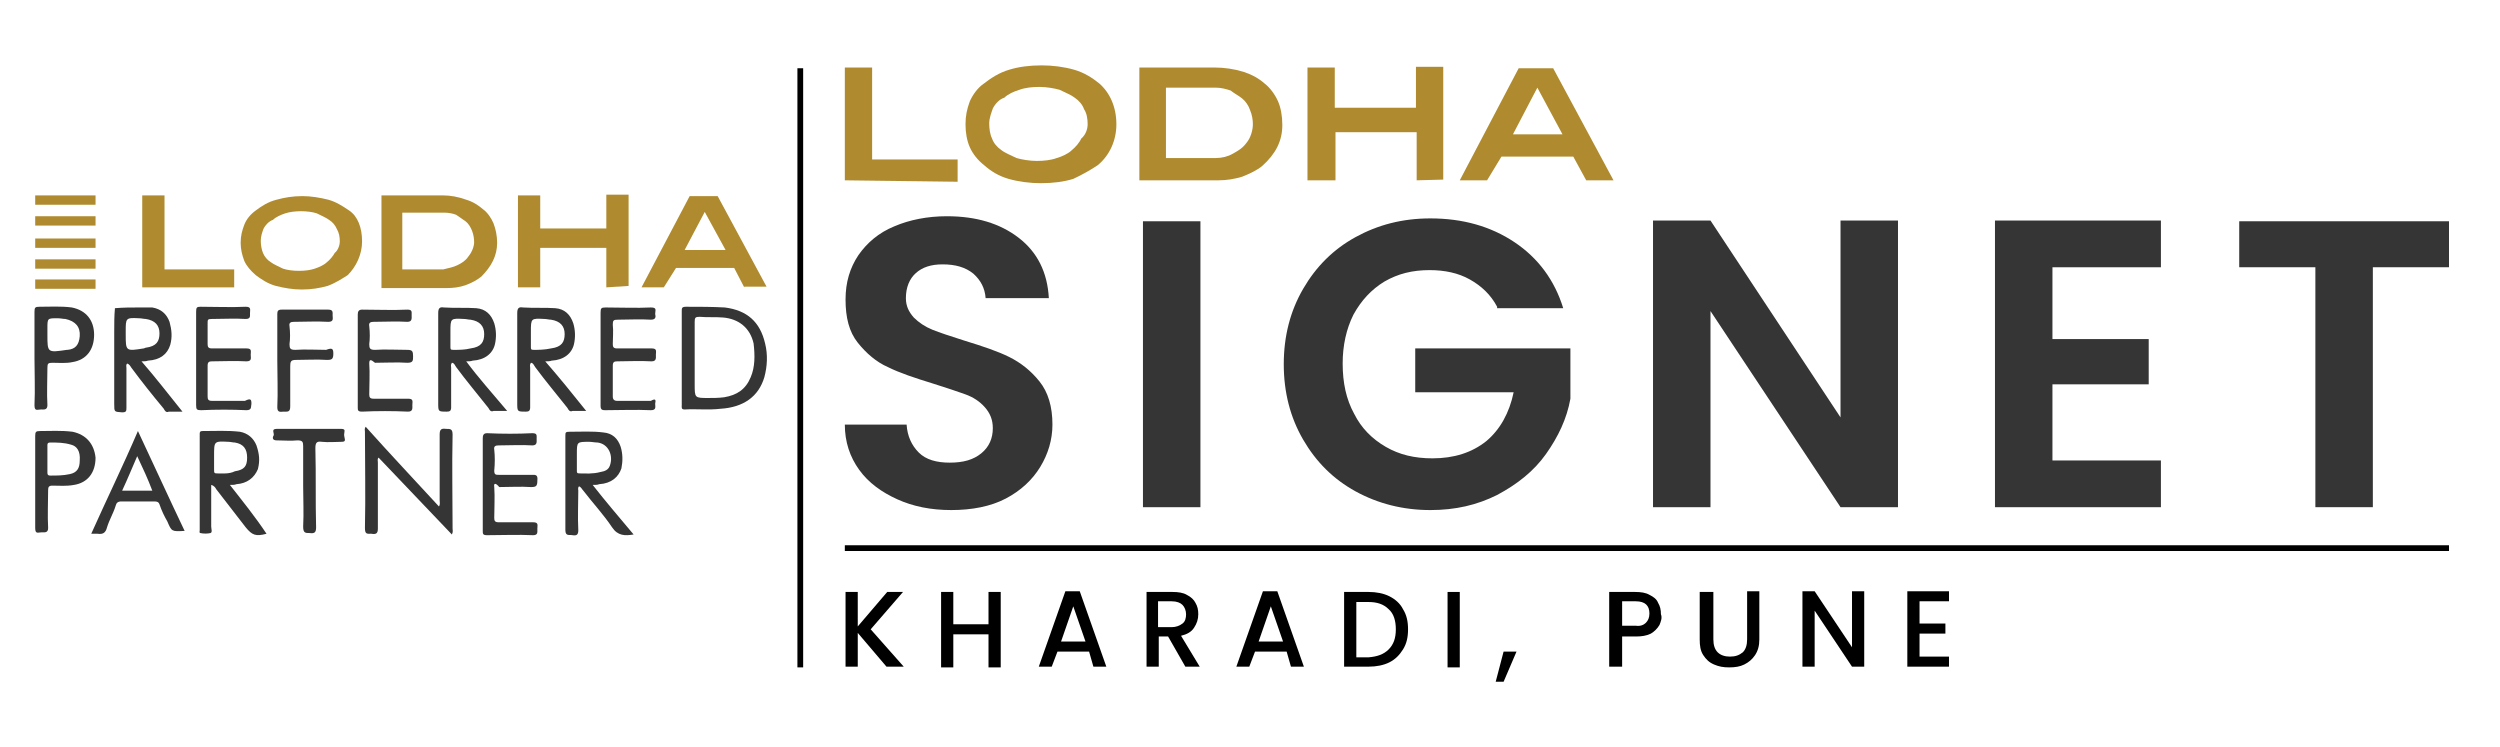<?xml version="1.0" encoding="utf-8"?>
<!-- Generator: Adobe Illustrator 25.4.1, SVG Export Plug-In . SVG Version: 6.00 Build 0)  -->
<svg version="1.1" id="Layer_1" xmlns="http://www.w3.org/2000/svg" xmlns:xlink="http://www.w3.org/1999/xlink" x="0px" y="0px"
	 viewBox="0 0 348 104" style="enable-background:new 0 0 348 104;" xml:space="preserve">
<style type="text/css">
	.st0{display:none;}
	.st1{display:inline;fill:#B42322;}
	.st2{display:inline;opacity:0.54;}
	.st3{clip-path:url(#SVGID_00000133525399681427390360000013492915195734286740_);}
	.st4{clip-path:url(#SVGID_00000019648399198371005330000000733706065059721871_);}
	.st5{clip-path:url(#SVGID_00000112631691596994241500000013598800864038891704_);}
	.st6{display:inline;opacity:0.9;}
	.st7{clip-path:url(#SVGID_00000035493356357026797640000007863234746381804698_);}
	.st8{fill-rule:evenodd;clip-rule:evenodd;fill:url(#SVGID_00000136410006116583990490000013366186458109826203_);}
	.st9{fill:#353535;}
	.st10{fill:#AF8A2E;}
	.st11{fill-rule:evenodd;clip-rule:evenodd;fill:#AF8A2E;}
</style>
<g>
	<g>
		<g>
			<path class="st9" d="M106.5,47.8c-0.7-3-2.5-4.6-5.6-5c-1.8-0.1-3.6-0.1-5.4-0.1c-0.6,0-0.6,0.2-0.6,0.6c0,2.1,0,4.3,0,6.5v6.6
				c0,0.3-0.1,0.6,0.4,0.6c1.7-0.1,3.3,0.1,5-0.1c3.2-0.2,5.3-1.7,6.1-4.4C106.8,51,106.9,49.4,106.5,47.8z M104.5,52.5
				c-0.7,1.7-1.9,2.5-3.7,2.8c-0.8,0.1-1.5,0.1-2.2,0.1c-1.9,0-1.9,0-1.9-1.9c0-2.9,0-5.7,0-8.7c0-0.6,0.1-0.7,0.7-0.7
				c1.1,0.1,2.1,0,3.3,0.1c2.1,0.2,3.7,1.4,4.2,3.6C105.1,49.5,105.1,51.1,104.5,52.5z"/>
		</g>
		<g>
			<path class="st9" d="M75.9,50.3c0.4,0,0.6,0,0.9-0.1c1.7-0.1,2.8-1,3.1-2.3c0.2-0.9,0.2-1.9-0.1-2.9c-0.4-1.2-1.2-2-2.5-2.1
				c-1.4-0.1-3,0-4.5-0.1c-0.6-0.1-0.8,0.1-0.8,0.8c0,4.2,0,8.4,0,12.5c0,1.2,0,1.2,1.2,1.2c0.4,0,0.6-0.1,0.6-0.6
				c0-1.9,0-3.6,0-5.5c0-0.2-0.1-0.4,0.1-0.7c0.3,0,0.4,0.3,0.6,0.6c1.4,1.9,3,3.8,4.5,5.7c0.1,0.2,0.3,0.6,0.7,0.4
				c0.6,0,1.2,0,1.9,0C79.6,54.7,77.9,52.6,75.9,50.3z M74.3,48.7c-0.4,0-0.4-0.1-0.4-0.4c0-0.6,0-1.2,0-1.7v-0.4
				c0-1.9,0-1.9,1.9-1.8c0.3,0,0.6,0.1,0.9,0.1c1.3,0.2,1.9,0.9,1.9,2s-0.4,1.8-1.9,2C75.8,48.7,74.9,48.7,74.3,48.7z"/>
		</g>
		<g>
			<path class="st9" d="M19.7,50.3c0.4,0,0.6,0,0.9-0.1c1.7-0.1,2.7-0.9,3.1-2.2c0.3-1.1,0.2-2.1-0.1-3.2c-0.4-1.1-1.2-1.8-2.4-2
				c-0.6,0-1.3,0-1.9,0c-1.1,0-2.1,0-3.3,0.1c-0.1,1.1-0.1,2.1-0.1,3.3c0,3.3,0,6.5,0,10c0,1.2,0,1.1,1.1,1.2c0.6,0,0.6-0.2,0.6-0.7
				c0-1.9,0-3.6,0-5.5c0-0.1-0.1-0.4,0.1-0.6c0.3,0.1,0.4,0.3,0.6,0.6c1.4,1.9,3,3.9,4.5,5.7c0.1,0.2,0.3,0.6,0.7,0.4
				c0.6,0,1.2,0,1.9,0C23.3,54.7,21.7,52.6,19.7,50.3z M17.5,46.5v-0.4c0-1.8,0-1.9,1.8-1.8c0.4,0,0.7,0.1,1,0.1
				c1.3,0.2,1.9,0.9,1.9,2s-0.4,1.8-1.9,2c-0.1,0-0.2,0.1-0.3,0.1C17.5,48.9,17.5,48.9,17.5,46.5z"/>
		</g>
		<g>
			<path class="st9" d="M10,42.8c-1.5-0.2-3.1-0.1-4.5-0.1c-0.6,0-0.7,0.1-0.7,0.7c0,2.1,0,4.3,0,6.5c0,2.1,0.1,4.3,0,6.5
				c0,0.9,0.4,0.6,0.9,0.6c0.4,0,0.9,0.1,0.9-0.6c-0.1-1.7,0-3.5,0-5.2c0-0.6,0.1-0.7,0.7-0.7c0.9,0,1.9,0.1,2.8-0.1
				c1.9-0.3,3-1.7,3-3.8C13.1,44.6,12,43.2,10,42.8z M11.1,46.8c-0.1,1.2-0.6,1.8-1.7,1.9c-0.1,0-0.1,0-0.1,0
				c-2.7,0.4-2.7,0.4-2.7-2.1v-0.9c0-1.4,0-1.4,1.4-1.4c0.4,0,0.8,0.1,1.1,0.1C10.5,44.7,11.2,45.5,11.1,46.8z"/>
		</g>
		<g>
			<path class="st9" d="M35,56.2c-0.1,0.4,0.1,0.9-0.7,0.9c-2-0.1-4.2-0.1-6.3,0c-0.6,0-0.7-0.1-0.7-0.7c0-2.1,0-4.3,0-6.5
				c0-2.1,0-4.3,0-6.5c0-0.6,0.1-0.7,0.6-0.7c2.1,0,4.3,0.1,6.3,0c0.8,0,0.6,0.4,0.6,0.9c0,0.4,0.1,0.8-0.6,0.8
				c-1.5-0.1-3.1,0-4.7,0c-0.6,0-0.6,0.1-0.6,0.6c0,0.9,0,1.9,0,2.9c0,0.4,0.1,0.6,0.6,0.6c1.7,0,3.2,0,4.8,0c0.8,0,0.6,0.4,0.6,0.9
				c0,0.4,0.2,0.9-0.6,0.9c-1.7-0.1-3.2,0-4.8,0c-0.4,0-0.6,0.1-0.6,0.6c0,1.4,0,3,0,4.3c0,0.4,0.1,0.6,0.6,0.6c1.5,0,3.1,0,4.6,0
				C34.9,55.4,35,55.6,35,56.2z"/>
		</g>
		<g>
			<path class="st9" d="M64.9,50.3c0.4,0,0.6,0,0.9-0.1c1.7-0.1,2.8-1,3.1-2.3c0.2-0.9,0.2-1.9-0.1-2.9c-0.4-1.2-1.2-2-2.5-2.1
				c-1.4-0.1-3,0-4.5-0.1c-0.6-0.1-0.8,0.1-0.8,0.8c0,4.2,0,8.4,0,12.5c0,1.2,0,1.2,1.2,1.2c0.4,0,0.6-0.1,0.6-0.6
				c0-1.9,0-3.6,0-5.5c0-0.2-0.1-0.4,0.1-0.7c0.3,0,0.4,0.3,0.6,0.6c1.4,1.9,3,3.8,4.5,5.7c0.1,0.2,0.3,0.6,0.7,0.4
				c0.6,0,1.2,0,1.9,0C68.5,54.7,66.6,52.6,64.9,50.3z M63.1,48.7c-0.4,0-0.4-0.1-0.4-0.4c0-0.6,0-1.2,0-1.7v-0.4
				c0-1.9,0-1.9,1.9-1.8c0.3,0,0.6,0.1,0.9,0.1c1.3,0.2,1.9,0.9,1.9,2s-0.4,1.8-1.9,2C64.7,48.7,63.9,48.7,63.1,48.7z"/>
		</g>
		<g>
			<path class="st9" d="M51.4,50.6c0.1,1.4,0,2.9,0,4.3c0,0.4,0.1,0.6,0.6,0.6c1.7,0,3.2,0,4.8,0c0.8,0,0.6,0.4,0.6,0.9
				c0,0.4,0.1,0.9-0.6,0.9c-2.1-0.1-4.3-0.1-6.4,0c-0.6,0-0.6-0.2-0.6-0.6c0-2.1,0-4.4,0-6.5c0-2.1,0-4.3,0-6.4
				c0-0.4,0.1-0.7,0.6-0.7c2.1,0,4.3,0.1,6.3,0c0.7,0,0.6,0.3,0.6,0.8c0,0.4,0.1,0.9-0.6,0.9c-1.5-0.1-3.1,0-4.7,0
				c-0.4,0-0.7,0.1-0.6,0.6c0.1,0.9,0.1,1.8,0,2.5c0,0.6,0.1,0.8,0.8,0.8c1.4-0.1,3,0,4.5,0c0.7,0,0.8,0.2,0.8,0.9
				c0,0.6,0,0.9-0.8,0.9c-1.4-0.1-3,0-4.5,0C51.6,50,51.4,50,51.4,50.6z"/>
		</g>
		<g>
			<path class="st9" d="M91.2,56.2c0,0.4,0.2,0.9-0.6,0.9c-2.1-0.1-4.3,0-6.4,0c-0.4,0-0.6-0.1-0.6-0.6c0-2.1,0-4.5,0-6.6
				c0-2.1,0-4.3,0-6.4c0-0.6,0.1-0.7,0.7-0.7c2.1,0,4.3,0.1,6.3,0c0.9,0,0.6,0.4,0.6,0.9c0.1,0.4,0.1,0.8-0.6,0.8
				c-1.5-0.1-3.1,0-4.6,0c-0.6,0-0.7,0.1-0.7,0.7c0.1,0.9,0,1.9,0,2.7c0,0.4,0.1,0.6,0.6,0.6c1.7,0,3.2,0,4.8,0
				c0.8,0,0.6,0.4,0.6,0.9c0,0.4,0.1,0.9-0.6,0.9c-1.7-0.1-3.2,0-4.8,0c-0.4,0-0.6,0.1-0.6,0.6c0,1.4,0,3,0,4.3
				c0,0.4,0.2,0.6,0.6,0.6c1.5,0,3.1,0,4.7,0C91.3,55.4,91.3,55.7,91.2,56.2z"/>
		</g>
		<g>
			<path class="st9" d="M46.4,49.2c0,0.8-0.2,0.9-0.9,0.9c-1.4-0.1-2.9,0-4.3,0c-0.7,0-0.8,0.2-0.8,0.9c0,1.9,0,3.8,0,5.6
				c0,0.8-0.4,0.7-0.9,0.7c-0.4,0-0.9,0.2-0.9-0.6c0.1-2.1,0-4.4,0-6.5c0-2.1,0-4.3,0-6.5c0-0.4,0.1-0.6,0.6-0.6c2.1,0,4.3,0,6.5,0
				c0.7,0,0.6,0.4,0.6,0.8c0,0.4,0.2,0.9-0.6,0.9c-1.7-0.1-3.2,0-4.8,0c-0.4,0-0.7,0.1-0.6,0.6c0.1,0.9,0.1,1.8,0,2.5
				c0,0.6,0.1,0.8,0.8,0.8c1.4-0.1,3,0,4.3,0C46.2,48.4,46.4,48.5,46.4,49.2z"/>
		</g>
	</g>
	<g>
		<g>
			<path class="st9" d="M63,73.6c0,0.2,0.1,0.4-0.1,0.8c-3.4-3.6-6.8-7.1-10.2-10.7c-0.2,0.2-0.1,0.4-0.1,0.7c0,3.1,0,6.1,0,9.2
				c0,0.7-0.3,0.8-0.9,0.7c-0.6,0-0.9,0.1-0.9-0.8c0.1-4.5,0-9,0-13.4c0-0.2-0.1-0.4,0.1-0.7c3.4,3.8,6.8,7.4,10.2,11.1
				c0.2-0.3,0.1-0.6,0.1-0.9c0-3,0-6.1,0-9.1c0-0.7,0.2-0.9,0.9-0.8c0.6,0,0.9,0,0.9,0.8C62.9,65,63,69.3,63,73.6z"/>
		</g>
		<g>
			<path class="st9" d="M82.5,67.5c0.4,0,0.7,0,0.9-0.1c1.7-0.1,2.7-1,3.1-2.2c0.2-1,0.2-2-0.1-3c-0.4-1.2-1.2-1.9-2.4-2
				c-1.5-0.2-3.1-0.1-4.7-0.1c-0.6,0-0.6,0.1-0.6,0.6c0,4.3,0,8.7,0,13.1c0,0.9,0.6,0.6,1,0.7c0.6,0.1,0.8-0.1,0.8-0.7
				c-0.1-1.9,0-3.6,0-5.5c0-0.1-0.1-0.4,0.1-0.6c0.3,0.1,0.4,0.4,0.6,0.6c1.3,1.7,2.8,3.3,4,5.1c0.8,1.2,1.8,1.2,3,1
				C86.1,71.9,84.3,69.8,82.5,67.5z M80.7,65.9c-0.4,0-0.4-0.1-0.4-0.4c0-0.6,0-1.2,0-1.7v-0.6c0-1.7,0-1.7,1.7-1.7
				c0.4,0,0.8,0.1,1.2,0.1c1.5,0.2,2.2,1.8,1.7,3.2c-0.2,0.6-0.7,0.8-1.3,0.9C82.5,66,81.5,65.9,80.7,65.9z"/>
		</g>
		<g>
			<path class="st9" d="M32,67.5c0.4,0,0.7,0,0.9-0.1c1.5-0.1,2.5-0.9,3-2.1c0.3-1.2,0.2-2.1-0.2-3.3c-0.4-1-1.2-1.7-2.3-1.9
				C31.6,59.9,30,60,28.2,60c-0.4,0-0.4,0.2-0.4,0.4c0,4.5,0,9,0,13.4c0,0.1-0.1,0.4,0.1,0.4c0.4,0.1,1,0.1,1.4,0
				c0.3-0.1,0.1-0.6,0.1-0.9c0-1.9,0-3.9,0-5.8c0.4,0.1,0.6,0.4,0.7,0.6c1.4,1.8,2.7,3.5,4.1,5.3c0.9,1.1,1.4,1.3,2.9,0.9
				C35.5,71.9,33.8,69.8,32,67.5z M30.2,65.9c-0.4,0-0.4-0.1-0.4-0.6c0-0.6,0-1.2,0-1.7v-0.2c0-2,0-2,2-1.9c0.3,0,0.6,0.1,0.9,0.1
				c1.2,0.2,1.7,0.9,1.7,2.1c0,1.2-0.4,1.7-1.7,1.9C31.9,66,31,65.9,30.2,65.9z"/>
		</g>
		<g>
			<path class="st9" d="M10.1,60.1C8.5,59.9,7,60,5.6,60c-0.6,0-0.7,0.1-0.7,0.7c0,2.1,0,4.3,0,6.3c0,2.1,0,4.4,0,6.5
				c0,0.9,0.4,0.6,0.9,0.6c0.4,0,0.9,0.1,0.9-0.6c-0.1-1.8,0-3.5,0-5.3c0-0.4,0.1-0.6,0.6-0.6c1,0,1.9,0.1,3-0.1
				c1.9-0.3,3-1.7,3-3.8C13.1,61.8,12,60.5,10.1,60.1z M11.1,64.1c0,1.1-0.4,1.7-1.4,1.9c-0.9,0.2-1.8,0.2-2.7,0.2
				c-0.3,0-0.4-0.1-0.4-0.4c0-0.6,0-1.3,0-1.9c0-0.6,0-1.2,0-1.9c0-0.2,0-0.4,0.4-0.4c1,0,1.9,0,2.9,0.3
				C10.7,62.1,11.2,62.8,11.1,64.1z"/>
		</g>
		<g>
			<path class="st9" d="M68.8,67.8c0.1,1.4,0,2.9,0,4.3c0,0.4,0.1,0.6,0.6,0.6c1.7,0,3.2,0,4.8,0c0.8,0,0.6,0.4,0.6,0.9
				s0.1,0.9-0.6,0.9c-2.1-0.1-4.3,0-6.4,0c-0.6,0-0.6-0.2-0.6-0.6c0-2.1,0-4.4,0-6.5s0-4.3,0-6.4c0-0.4,0.1-0.7,0.6-0.7
				c2.1,0.1,4.3,0.1,6.3,0c0.7,0,0.6,0.3,0.6,0.8c0,0.4,0.1,0.9-0.6,0.9c-1.5-0.1-3.1,0-4.7,0c-0.4,0-0.7,0.1-0.6,0.6
				c0.1,0.9,0.1,1.9,0,2.9c0,0.6,0.2,0.6,0.7,0.6c1.4,0,3,0,4.4,0c0.6,0,1-0.1,0.9,0.8c0,0.8-0.2,0.9-0.9,0.9c-1.4-0.1-3,0-4.4,0
				C69,67.2,68.7,67.2,68.8,67.8z"/>
		</g>
		<g>
			<path class="st9" d="M19.2,60c-2.1,4.9-4.4,9.6-6.5,14.3c0.4,0,0.7,0,0.9,0c0.7,0.1,1.1-0.1,1.3-0.9c0.3-1,0.9-2,1.2-3
				c0.1-0.4,0.3-0.6,0.8-0.6c1.5,0,3.1,0,4.6,0c0.4,0,0.6,0.1,0.7,0.4c0.3,0.9,0.7,1.7,1.1,2.4c0.6,1.4,0.6,1.4,2.4,1.3
				C23.6,69.5,21.5,64.9,19.2,60z M17,68.3c0.8-1.7,1.4-3.2,2.1-4.8c0.8,1.7,1.5,3.2,2.1,4.8H17z"/>
		</g>
		<g>
			<path class="st9" d="M47.6,61.5c-0.9,0-1.9,0.1-2.8,0c-0.7-0.1-0.9,0.1-0.9,0.9c0.1,3.7,0,7.3,0.1,11c0,0.7-0.2,0.9-0.9,0.8
				c-0.6,0-0.9,0-0.9-0.9c0.1-1.9,0-3.8,0-5.6c0-1.8,0-3.7,0-5.6c0-0.6-0.1-0.8-0.8-0.8c-0.9,0.1-1.9,0-2.9,0
				c-0.6,0-0.6-0.4-0.4-0.7c0.1-0.3-0.4-0.9,0.4-0.9c3,0,6,0,9,0c0.7,0,0.4,0.4,0.4,0.8C47.9,61,48.3,61.5,47.6,61.5z"/>
		</g>
	</g>
	<g>
		<g>
			<g>
				<path class="st10" d="M19.8,40V27.2h3.1v10.3h9.7V40L19.8,40L19.8,40z"/>
			</g>
			<g>
				<path class="st10" d="M50.4,33.6c0,1.8-0.8,3.5-2,4.7c-0.8,0.5-1.7,1.1-2.8,1.5c-1.1,0.3-2.2,0.5-3.6,0.5
					c-1.2,0-2.4-0.2-3.6-0.5c-1.1-0.3-2-0.9-2.8-1.5c-0.7-0.6-1.3-1.3-1.6-2c-0.3-0.8-0.5-1.6-0.5-2.5c0-1,0.2-1.7,0.5-2.5
					c0.3-0.8,0.9-1.5,1.6-2c0.8-0.6,1.7-1.2,2.9-1.5c1.1-0.3,2.2-0.5,3.6-0.5c1.2,0,2.4,0.2,3.6,0.5c1.1,0.3,2,0.9,2.9,1.5
					C49.8,30.1,50.4,31.7,50.4,33.6z M47.3,33.6c0-0.6-0.1-1.2-0.4-1.7c-0.2-0.5-0.6-1-1.1-1.3c-0.4-0.3-1.1-0.6-1.7-0.9
					c-0.6-0.2-1.4-0.3-2.2-0.3s-1.6,0.1-2.2,0.3c-0.6,0.2-1.3,0.5-1.7,0.9c-0.6,0.2-1.1,0.8-1.3,1.2c-0.2,0.5-0.4,1.1-0.4,1.7
					c0,0.6,0.1,1.2,0.3,1.7c0.2,0.5,0.6,1,1.1,1.3c0.4,0.3,1.1,0.6,1.7,0.9c0.6,0.2,1.4,0.3,2.2,0.3c0.9,0,1.6-0.1,2.2-0.3
					c0.6-0.2,1.3-0.5,1.7-0.9c0.4-0.3,0.9-0.9,1.1-1.3C47,34.9,47.3,34.2,47.3,33.6z"/>
			</g>
			<g>
				<path class="st10" d="M64.9,27.8c1,0.3,1.7,0.8,2.3,1.3c0.7,0.5,1.2,1.3,1.5,2c0.3,0.8,0.5,1.7,0.5,2.7c0,1.8-0.8,3.3-2.2,4.7
					c-0.6,0.5-1.4,0.9-2.2,1.2c-0.9,0.3-1.7,0.4-2.7,0.4h-9V27.2h8.6C62.7,27.2,63.8,27.4,64.9,27.8z M63.7,36.9
					c0.6-0.3,1.1-0.6,1.5-1.2c0.5-0.6,0.8-1.4,0.8-2c0-0.5-0.1-1.1-0.3-1.6c-0.2-0.5-0.5-1-0.9-1.3c-0.4-0.3-0.9-0.6-1.3-0.9
					c-0.5-0.2-1.1-0.3-1.7-0.3H56v7.9h5.7C62.5,37.3,63.1,37.2,63.7,36.9z"/>
			</g>
			<g>
				<path class="st10" d="M84.4,40v-5.5h-9.2V40h-3.1V27.2h3.1v4.6h9.2v-4.7h3.1v12.7L84.4,40L84.4,40z"/>
			</g>
			<g>
				<path class="st10" d="M103.6,40l-1.4-2.7h-8.1L92.4,40h-3.1L96,27.3h3.9l6.8,12.6H103.6z M98.1,29.5l-2.8,5.3h5.7L98.1,29.5z"/>
			</g>
		</g>
		<g>
			<g>
				<rect x="4.9" y="38.9" class="st11" width="8.4" height="1.3"/>
			</g>
			<g>
				<rect x="4.9" y="27.2" class="st11" width="8.4" height="1.3"/>
			</g>
			<g>
				<rect x="4.9" y="30.1" class="st11" width="8.4" height="1.3"/>
			</g>
			<g>
				<rect x="4.9" y="33.2" class="st11" width="8.4" height="1.3"/>
			</g>
			<g>
				<rect x="4.9" y="36.1" class="st11" width="8.4" height="1.3"/>
			</g>
		</g>
	</g>
</g>
<g>
	<rect x="111" y="9.5" width="0.8" height="83.4"/>
</g>
<g>
	<g>
		<g>
			<rect x="117.6" y="75.9" width="223.3" height="0.8"/>
		</g>
	</g>
	<g>
		<g>
			<g>
				<path class="st10" d="M117.6,25.1V9.4h3.8v12.8h11.9v3.1L117.6,25.1L117.6,25.1z"/>
			</g>
		</g>
		<g>
			<g>
				<path class="st10" d="M155.4,17.3c0,2.2-0.9,4.3-2.6,5.7c-0.9,0.6-2.1,1.3-3.4,1.9c-1.3,0.4-2.8,0.6-4.5,0.6
					c-1.5,0-3.1-0.2-4.5-0.6s-2.5-1.1-3.4-1.9c-0.9-0.7-1.6-1.6-2-2.5c-0.4-0.9-0.6-2-0.6-3.2c0-1.2,0.2-2.1,0.6-3.2
					c0.4-0.9,1.1-1.9,2-2.5c0.9-0.7,2.1-1.5,3.5-1.9c1.3-0.4,2.8-0.6,4.5-0.6c1.5,0,3.1,0.2,4.5,0.6s2.5,1.1,3.5,1.9
					C154.5,12.9,155.4,14.9,155.4,17.3z M151.4,17.3c0-0.7-0.1-1.5-0.5-2.1c-0.2-0.6-0.7-1.2-1.3-1.6c-0.5-0.4-1.3-0.7-2.1-1.1
					c-0.7-0.2-1.8-0.4-2.8-0.4c-1,0-2,0.1-2.8,0.4c-0.7,0.2-1.6,0.6-2.1,1.1c-0.7,0.2-1.3,0.9-1.6,1.5c-0.2,0.6-0.5,1.3-0.5,2.1
					c0,0.7,0.1,1.5,0.4,2.1c0.2,0.6,0.7,1.2,1.3,1.6c0.5,0.4,1.3,0.7,2.1,1.1c0.7,0.2,1.8,0.4,2.8,0.4c1,0,2-0.1,2.8-0.4
					c0.7-0.2,1.6-0.6,2.1-1.1c0.5-0.4,1.1-1.1,1.3-1.6C151.1,18.8,151.4,18,151.4,17.3z"/>
			</g>
		</g>
		<g>
			<g>
				<path class="st10" d="M173.1,10c1.2,0.4,2.1,0.9,2.9,1.6c0.8,0.6,1.5,1.6,1.9,2.5s0.6,2.1,0.6,3.3c0,2.2-0.9,4-2.8,5.7
					c-0.7,0.6-1.8,1.1-2.8,1.5c-1,0.3-2.1,0.5-3.3,0.5h-11V9.4h10.5C170.4,9.4,171.8,9.6,173.1,10z M171.6,21.4
					c0.7-0.4,1.3-0.7,1.9-1.5c0.6-0.7,0.9-1.8,0.9-2.6c0-0.6-0.1-1.3-0.4-2c-0.2-0.6-0.6-1.2-1.1-1.6c-0.5-0.4-1.1-0.7-1.6-1.1
					c-0.6-0.2-1.3-0.4-2.1-0.4h-6.9V22h6.9C170.1,22,170.9,21.8,171.6,21.4z"/>
			</g>
		</g>
		<g>
			<g>
				<path class="st10" d="M197.2,25.1v-6.7h-11.3v6.7H182V9.4h3.8V15h11.3V9.3h3.8V25L197.2,25.1L197.2,25.1z"/>
			</g>
		</g>
		<g>
			<g>
				<path class="st10" d="M220.8,25.1l-1.8-3.3h-10l-2,3.3h-3.8l8.2-15.6h4.8l8.4,15.6H220.8z M214,12.2l-3.4,6.5h6.9L214,12.2z"/>
			</g>
		</g>
	</g>
	<g>
		<path class="st9" d="M124.9,69.5c-2.2-1-4-2.3-5.3-4.1c-1.3-1.8-2-3.9-2-6.3h8.6c0.1,1.6,0.7,2.9,1.7,3.9c1,1,2.5,1.4,4.3,1.4
			c1.9,0,3.3-0.4,4.4-1.3c1.1-0.9,1.6-2.1,1.6-3.5c0-1.2-0.4-2.1-1.1-2.9c-0.7-0.8-1.6-1.4-2.7-1.8c-1.1-0.4-2.6-0.9-4.5-1.5
			c-2.6-0.8-4.7-1.5-6.3-2.3c-1.6-0.7-3-1.9-4.2-3.4c-1.2-1.5-1.7-3.5-1.7-6c0-2.4,0.6-4.4,1.8-6.2c1.2-1.7,2.8-3.1,5-4
			c2.1-0.9,4.6-1.4,7.3-1.4c4.1,0,7.4,1,10,3s4,4.8,4.2,8.4h-8.8c-0.1-1.4-0.7-2.5-1.7-3.4c-1.1-0.9-2.5-1.3-4.3-1.3
			c-1.6,0-2.8,0.4-3.7,1.2c-0.9,0.8-1.4,2-1.4,3.5c0,1.1,0.4,1.9,1.1,2.7c0.7,0.7,1.6,1.3,2.6,1.7c1,0.4,2.5,0.9,4.4,1.5
			c2.6,0.8,4.7,1.5,6.3,2.3c1.6,0.8,3,1.9,4.2,3.4c1.2,1.5,1.8,3.5,1.8,6c0,2.1-0.6,4.1-1.7,5.9c-1.1,1.8-2.7,3.3-4.8,4.4
			c-2.1,1.1-4.7,1.6-7.6,1.6C129.6,71,127.1,70.5,124.9,69.5z"/>
		<path class="st9" d="M167.1,30.8v39.8h-8V30.8H167.1z"/>
		<path class="st9" d="M208.4,42.7c-0.9-1.7-2.2-2.9-3.8-3.8c-1.6-0.9-3.5-1.3-5.6-1.3c-2.4,0-4.4,0.5-6.3,1.6
			c-1.8,1.1-3.2,2.6-4.3,4.6c-1,2-1.5,4.3-1.5,6.8c0,2.7,0.5,5,1.6,7c1,2,2.5,3.5,4.4,4.6c1.9,1.1,4,1.6,6.5,1.6
			c3,0,5.5-0.8,7.5-2.4c1.9-1.6,3.2-3.9,3.8-6.8h-13.7v-6.1h21.6v7c-0.5,2.8-1.7,5.3-3.4,7.7s-4,4.2-6.8,5.7
			c-2.8,1.4-5.8,2.1-9.3,2.1c-3.8,0-7.3-0.9-10.4-2.6c-3.1-1.7-5.5-4.1-7.3-7.2c-1.8-3.1-2.7-6.6-2.7-10.5c0-3.9,0.9-7.4,2.7-10.5
			c1.8-3.1,4.2-5.5,7.3-7.2c3.1-1.7,6.5-2.6,10.4-2.6c4.5,0,8.4,1.1,11.7,3.3c3.3,2.2,5.6,5.3,6.8,9.2H208.4z"/>
		<path class="st9" d="M264.2,70.6h-8l-18.1-27.3v27.3h-8V30.7h8l18.1,27.4V30.7h8V70.6z"/>
		<path class="st9" d="M285.7,37.2v10h13.4v6.3h-13.4v10.6h15.1v6.5h-23.1V30.7h23.1v6.5H285.7z"/>
		<path class="st9" d="M340.9,30.8v6.4h-10.6v33.4h-8V37.2h-10.6v-6.4H340.9z"/>
	</g>
	<g>
		<path d="M123.4,92.8l-4-4.7v4.7h-1.7V82.4h1.7v4.8l4.1-4.8h2.2l-4.5,5.2l4.6,5.2H123.4z"/>
		<path d="M139.3,82.4v10.5h-1.7v-4.6h-4.9v4.6h-1.7V82.4h1.7v4.5h4.9v-4.5H139.3z"/>
		<path d="M151.6,90.7h-4.4l-0.8,2.1h-1.8l3.7-10.5h2l3.7,10.5h-1.8L151.6,90.7z M151.1,89.3l-1.7-4.9l-1.7,4.9H151.1z"/>
		<path d="M165,92.8l-2.4-4.2h-1.3v4.2h-1.7V82.4h3.6c0.8,0,1.5,0.1,2,0.4c0.6,0.3,1,0.7,1.2,1.1c0.3,0.5,0.4,1,0.4,1.6
			c0,0.7-0.2,1.3-0.6,1.9c-0.4,0.6-1,0.9-1.8,1.1l2.6,4.3H165z M161.2,87.3h1.9c0.6,0,1.1-0.2,1.5-0.5s0.5-0.8,0.5-1.3
			s-0.2-1-0.5-1.3c-0.3-0.3-0.8-0.5-1.5-0.5h-1.9V87.3z"/>
		<path d="M179.1,90.7h-4.4l-0.8,2.1h-1.8l3.7-10.5h2l3.7,10.5h-1.8L179.1,90.7z M178.6,89.3l-1.7-4.9l-1.7,4.9H178.6z"/>
		<path d="M193.4,83c0.8,0.4,1.5,1,1.9,1.8c0.5,0.8,0.7,1.7,0.7,2.8s-0.2,2-0.7,2.8c-0.5,0.8-1.1,1.4-1.9,1.8
			c-0.8,0.4-1.8,0.6-2.9,0.6h-3.4V82.4h3.4C191.6,82.4,192.6,82.6,193.4,83z M193.3,90.4c0.7-0.7,1-1.6,1-2.8c0-1.2-0.3-2.2-1-2.8
			c-0.7-0.7-1.6-1-2.8-1h-1.7v7.7h1.7C191.7,91.4,192.6,91.1,193.3,90.4z"/>
		<path d="M203.2,82.4v10.5h-1.7V82.4H203.2z"/>
		<path d="M211.1,90.7l-1.8,4.2h-1.1l1.1-4.2H211.1z"/>
		<path d="M231,87c-0.3,0.5-0.7,0.9-1.2,1.2c-0.6,0.3-1.3,0.4-2.1,0.4h-1.9v4.2H224V82.4h3.6c0.8,0,1.5,0.1,2,0.4
			c0.6,0.3,1,0.6,1.2,1.1c0.3,0.5,0.4,1,0.4,1.6C231.4,86,231.2,86.5,231,87z M229.1,86.7c0.3-0.3,0.5-0.7,0.5-1.3
			c0-1.1-0.6-1.7-1.9-1.7h-1.9v3.4h1.9C228.3,87.2,228.8,87,229.1,86.7z"/>
		<path d="M238.5,82.4V89c0,0.8,0.2,1.4,0.6,1.8c0.4,0.4,1,0.6,1.7,0.6c0.8,0,1.3-0.2,1.8-0.6c0.4-0.4,0.6-1,0.6-1.8v-6.7h1.7V89
			c0,0.9-0.2,1.6-0.6,2.2c-0.4,0.6-0.9,1-1.5,1.3s-1.3,0.4-2.1,0.4c-0.8,0-1.4-0.1-2.1-0.4s-1.1-0.7-1.5-1.3s-0.5-1.3-0.5-2.2v-6.6
			H238.5z"/>
		<path d="M259.5,92.8h-1.7l-5.2-7.8v7.8h-1.7V82.3h1.7l5.2,7.8v-7.8h1.7V92.8z"/>
		<path d="M267.2,83.7v3.1h3.6v1.4h-3.6v3.2h4.1v1.4h-5.8V82.3h5.8v1.4H267.2z"/>
	</g>
</g>
</svg>
